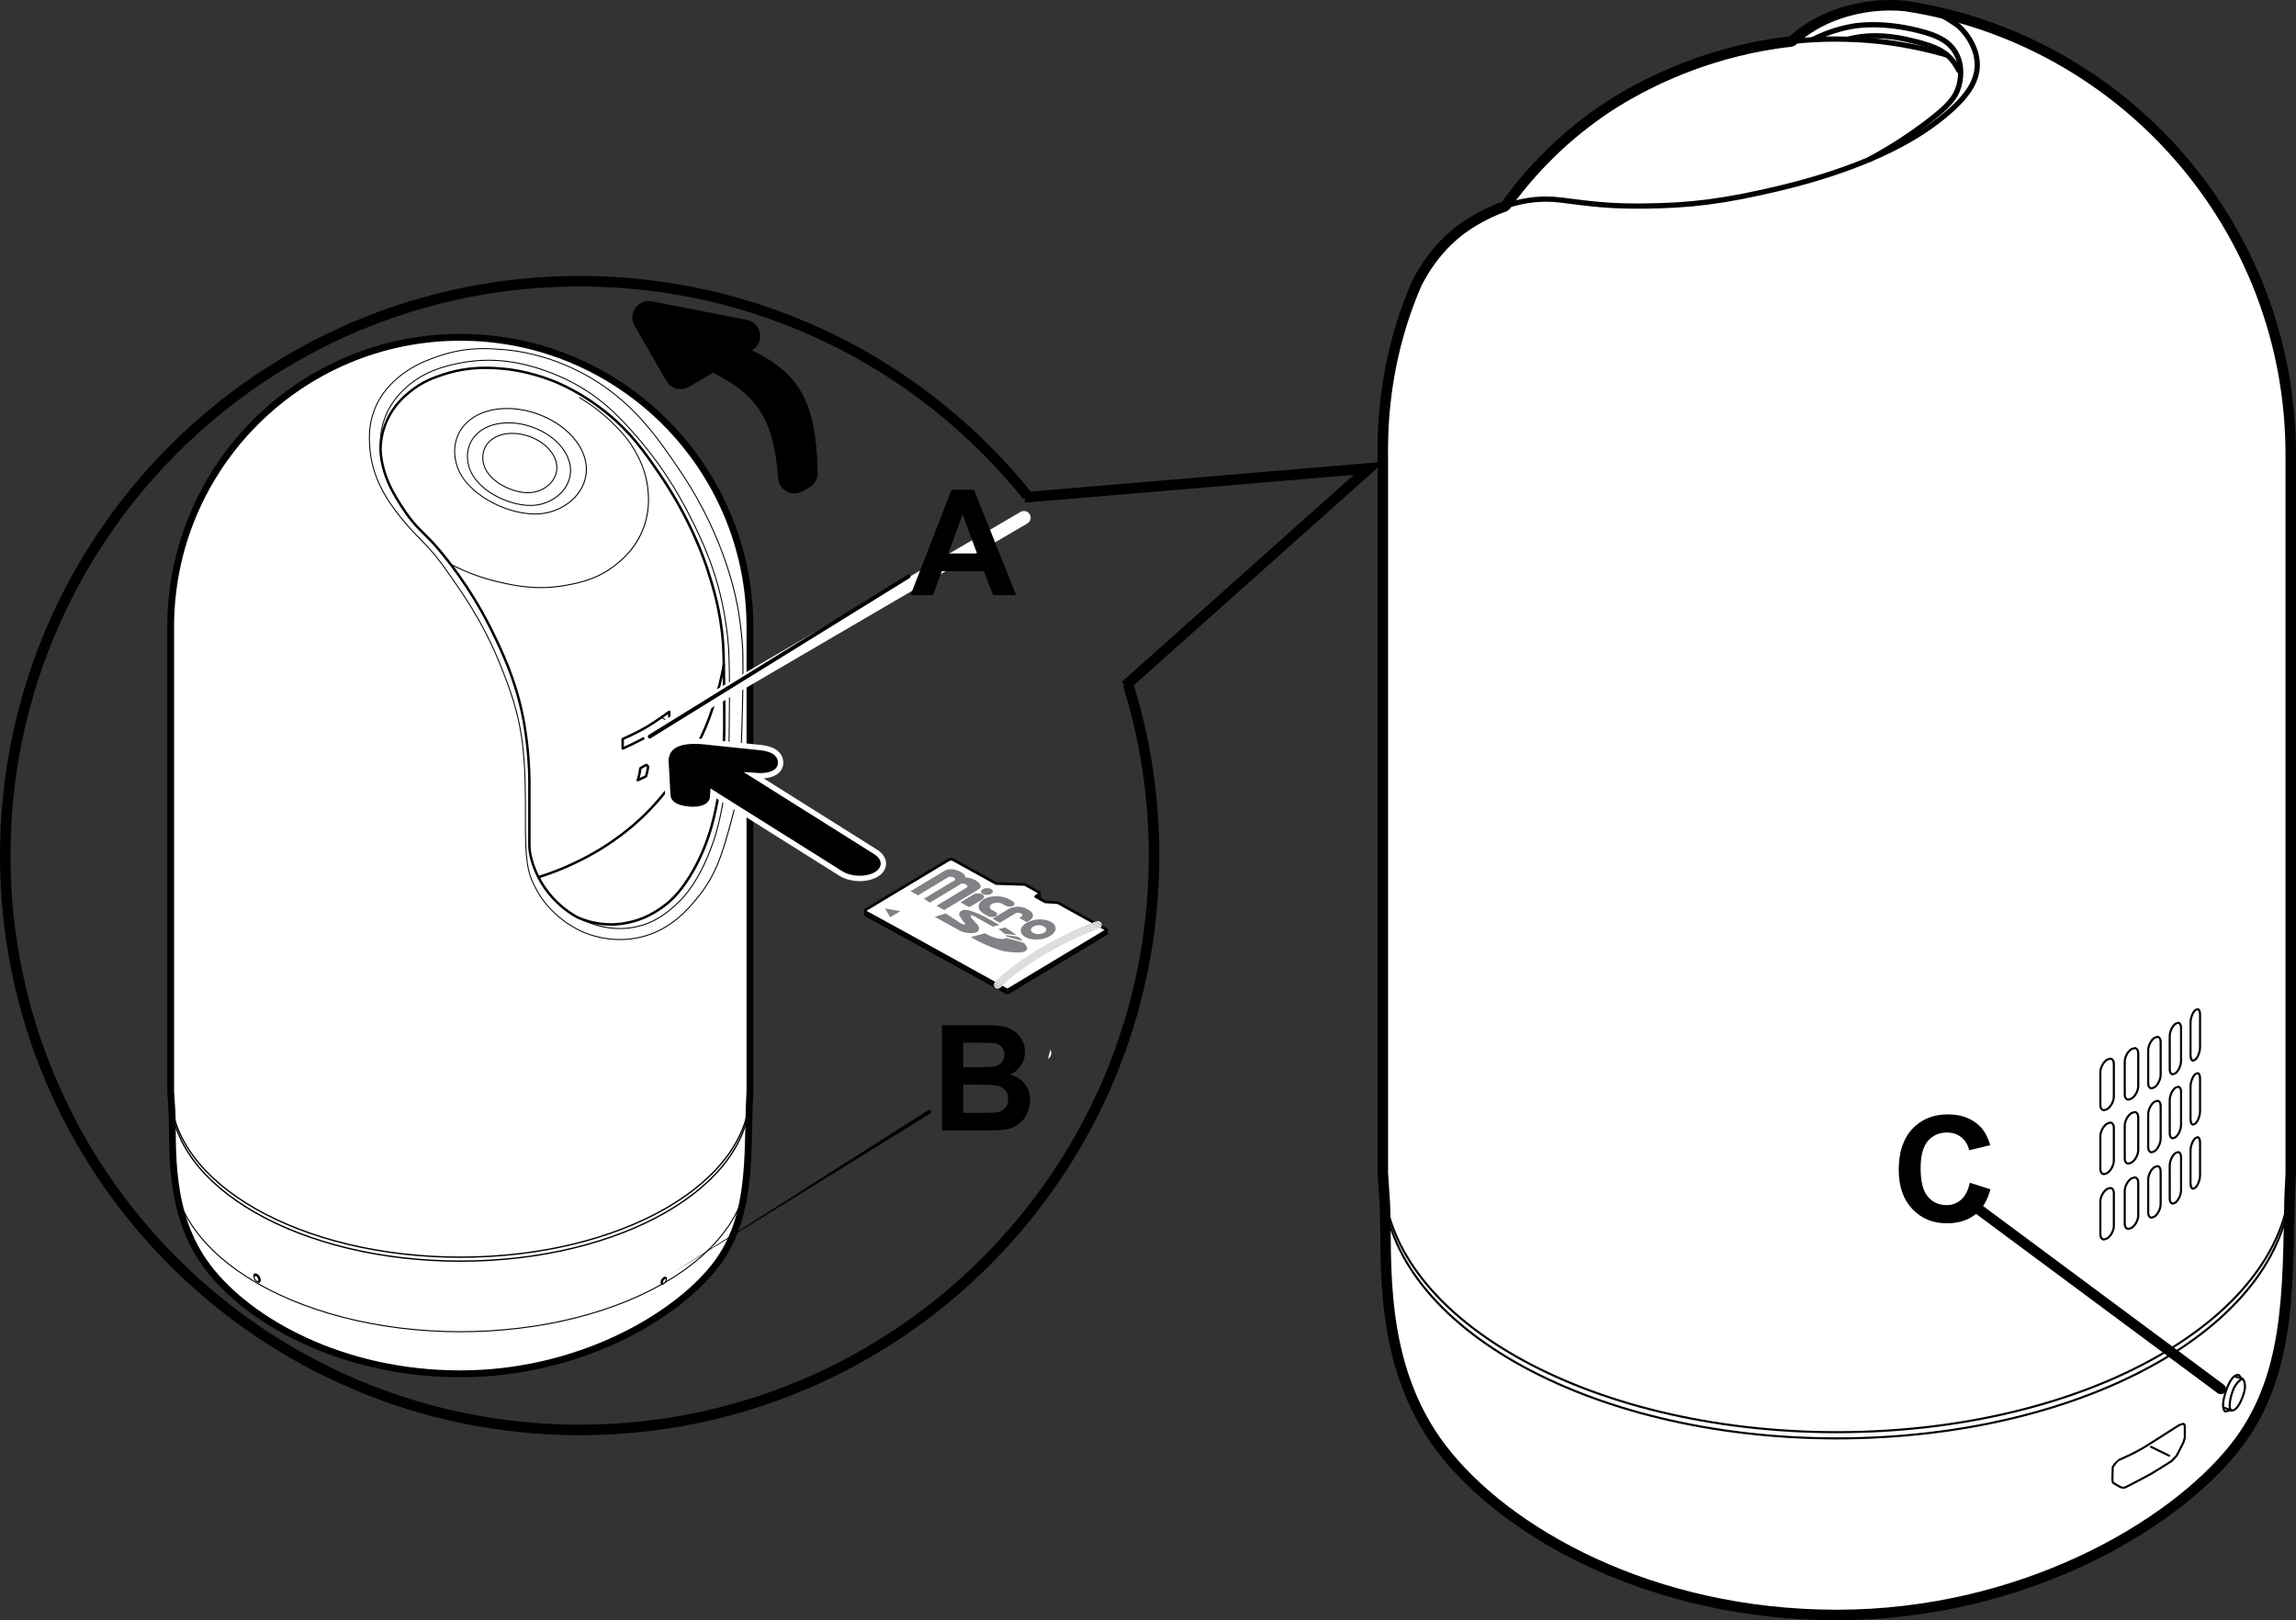 <?xml version="1.0" encoding="utf-8"?>
<!-- Generator: Adobe Illustrator 26.0.3, SVG Export Plug-In . SVG Version: 6.00 Build 0)  -->
<!DOCTYPE svg PUBLIC "-//W3C//DTD SVG 1.1//EN" "http://www.w3.org/Graphics/SVG/1.1/DTD/svg11.dtd">
<svg version="1.1" id="Layer_1" xmlns:x="http://ns.adobe.com/Extensibility/1.0/" xmlns:i="http://ns.adobe.com/AdobeIllustrator/10.0/" xmlns:graph="http://ns.adobe.com/Graphs/1.0/"
	 xmlns="http://www.w3.org/2000/svg" xmlns:xlink="http://www.w3.org/1999/xlink" x="0px" y="0px" width="109.221px"
	 height="77.076px" viewBox="0 0 109.221 77.076" style="enable-background:new 0 0 109.221 77.076;" xml:space="preserve">
<rect x="0" y="0" width="109.221" height="77.076" fill="#333333" stroke="none"/>
<style type="text/css">
	.st0{fill:#FFFFFF;}
	.st1{fill:none;stroke:#000000;stroke-width:0.5;stroke-miterlimit:10;}
	.st2{fill-rule:evenodd;clip-rule:evenodd;fill:none;stroke:#000000;stroke-width:0.115;stroke-linecap:round;}
	.st3{fill-rule:evenodd;clip-rule:evenodd;fill:none;stroke:#000000;stroke-width:0.05;stroke-linecap:round;}
	.st4{fill:#DCDDDE;}
	.st5{fill:#636466;}
	.st6{fill:#808285;}
	.st7{fill:none;stroke:#000000;stroke-width:0.499;stroke-linecap:round;stroke-linejoin:round;stroke-miterlimit:10;}
</style>
<path class="st0" d="M67.388,13.499c-0.139,0.319-0.268,0.64-0.387,0.964c-1.057,2.854-1.237,5.437-1.22,7.174v34.168l0.098,1.477
	c0.12,2.599-0.384,7.599,2.696,11.628c3.079,4.03,10.018,7.917,18.801,7.917c8.784,0,15.912-4.192,18.896-7.917
	c2.665-3.323,2.546-7.435,2.644-11.91l0.056-1.195V21.637c0-10.83-7.972-19.798-18.367-21.356c-0.865-0.08-2.081-0.037-3.413,0.476
	c-0.92,0.355-1.572,0.86-1.964,1.216c-0.683,0.074-2.096,0.264-3.816,0.806c-2.766,0.87-4.657,2.127-5.142,2.458
	c-2.24,1.528-3.736,3.271-4.669,4.573c-0.523,0.18-1.049,0.432-1.577,0.753C69.455,10.91,68.265,11.755,67.388,13.499"/>
<path d="M67.388,13.499l-0.229-0.1c-0.14,0.324-0.272,0.649-0.391,0.978c-1.027,2.772-1.238,5.29-1.238,7.04l0.002,0.222
	l0.249-0.002h-0.249v34.168v0.016l0.099,1.478l0.248-0.017l-0.249,0.012c0.124,2.561-0.4,7.644,2.747,11.768
	c3.142,4.106,10.141,8.01,18.999,8.014c8.866-0.006,16.045-4.215,19.09-8.01c2.734-3.417,2.598-7.601,2.698-12.061L108.916,57
	l0.248,0.012l0.057-1.197v-0.01V21.637c0-10.955-8.063-20.026-18.579-21.602l-0.014-0.002C90.412,0.013,90.173,0,89.917,0
	c-0.8,0-1.773,0.124-2.815,0.525c-0.957,0.369-1.635,0.893-2.043,1.263l0.169,0.185l-0.027-0.248
	C84.508,1.8,83.078,1.993,81.338,2.54c-2.801,0.882-4.713,2.152-5.209,2.49c-2.27,1.549-3.786,3.315-4.731,4.635l0.203,0.145
	L71.52,9.574c-0.542,0.186-1.084,0.447-1.626,0.777c-0.591,0.36-1.827,1.238-2.728,3.035l-0.007,0.013L67.388,13.499l0.222,0.112
	c0.851-1.692,1.998-2.501,2.544-2.835c0.514-0.313,1.025-0.557,1.528-0.73l0.122-0.091c0.92-1.286,2.396-3.005,4.606-4.513
	c0.475-0.324,2.345-1.566,5.077-2.426c1.699-0.535,3.095-0.722,3.767-0.795l0.141-0.064C85.772,1.815,86.4,1.33,87.281,0.99
	c0.977-0.376,1.887-0.491,2.636-0.491c0.239,0,0.463,0.012,0.665,0.031l0.023-0.249l-0.037,0.247
	c10.275,1.539,18.155,10.404,18.154,21.109v34.162l-0.056,1.189v0.006c-0.094,4.491,0.007,8.53-2.589,11.761
	c-2.921,3.654-10,7.827-18.701,7.822c-8.707,0.003-15.586-3.863-18.603-7.818c-3.011-3.935-2.529-8.853-2.645-11.488v-0.006
	l-0.098-1.477l-0.249,0.017h0.25V21.637v-0.003l-0.002-0.217c0-1.71,0.205-4.166,1.206-6.868c0.117-0.319,0.245-0.636,0.381-0.951
	L67.388,13.499l0.222,0.112L67.388,13.499z"/>
<path d="M108.922,55.805c0.001,3.379-2.4,6.447-6.3,8.673c-3.899,2.226-9.29,3.604-15.246,3.604c-5.955,0-11.346-1.378-15.245-3.604
	c-3.899-2.226-6.3-5.294-6.299-8.673l-0.05-0.05l-0.05,0.05c0.009,6.86,9.707,12.375,21.644,12.377
	c11.938-0.002,21.637-5.517,21.646-12.377l-0.05-0.05L108.922,55.805z"/>
<path d="M65.732,56.1c0.009,6.86,9.707,12.374,21.644,12.377c11.939-0.003,21.637-5.517,21.646-12.377l-0.05-0.05l-0.05,0.05
	c0.001,3.378-2.4,6.447-6.3,8.673c-3.899,2.226-9.29,3.604-15.246,3.604c-5.955,0-11.346-1.378-15.245-3.604
	c-3.899-2.226-6.3-5.295-6.299-8.673l-0.05-0.05L65.732,56.1z"/>
<path d="M71.641,9.928c0.64-0.221,1.274-0.332,1.907-0.332c0.233,0,0.466,0.015,0.699,0.045c1.58,0.208,2.356,0.286,3.637,0.286
	c0.108,0,0.22,0,0.336-0.001c2.217-0.022,3.818-0.219,6.471-0.852c4.695-1.119,6.857-2.673,7.578-3.23
	c1.298-1.001,1.912-1.829,1.914-2.757V3.06V3.059c-0.008-0.541-0.218-1.002-0.444-1.341c-0.227-0.341-0.462-0.557-0.555-0.624
	c-0.853-0.606-1.399-0.829-2.567-0.937L90.481,0.27l0.112,0.135c1.15,0.112,1.603,0.3,2.447,0.893
	c0.054,0.037,0.286,0.246,0.492,0.557c0.207,0.313,0.396,0.732,0.402,1.208V3.062v0.025c0.002,0.801-0.534,1.57-1.816,2.56
	c-0.703,0.54-2.823,2.072-7.485,3.185c-2.644,0.629-4.212,0.823-6.415,0.845c-0.116,0.001-0.227,0.001-0.334,0.001
	c-1.271,0-2.025-0.076-3.604-0.284c-0.245-0.031-0.488-0.047-0.732-0.047c-0.661,0-1.325,0.116-1.988,0.345L71.482,9.85
	L71.641,9.928z"/>
<path d="M92.668,2.502c-1.689-0.494-3.164-0.676-4.267-0.739c-0.251-0.014-0.613-0.03-1.062-0.03c-0.579,0-1.304,0.026-2.124,0.116
	l-0.111,0.137l0.137,0.11c0.81-0.088,1.526-0.114,2.098-0.114c0.443,0,0.8,0.016,1.047,0.03c1.088,0.062,2.544,0.242,4.211,0.729
	l0.155-0.083L92.668,2.502z"/>
<path d="M86.27,2.002c0.404-0.206,1.041-0.481,1.862-0.626C88.327,1.34,88.657,1.3,89.099,1.3c0.556,0,1.289,0.064,2.159,0.285
	c0.798,0.204,1.356,0.436,1.675,1c0.163,0.29,0.213,0.596,0.213,0.862c0.001,0.267-0.051,0.494-0.083,0.612V4.058
	c-0.139,0.499-0.443,0.892-1.538,1.715c-0.648,0.487-1.544,1.101-2.686,1.717l-0.051,0.168l0.17,0.051
	c1.153-0.623,2.061-1.244,2.716-1.737c1.1-0.823,1.469-1.27,1.63-1.846V4.125c0.036-0.132,0.091-0.379,0.091-0.678
	c0-0.297-0.055-0.647-0.246-0.984c-0.372-0.658-1.024-0.915-1.829-1.12c-0.892-0.227-1.646-0.292-2.221-0.292
	c-0.458,0-0.801,0.041-1.011,0.078c-0.852,0.153-1.512,0.437-1.932,0.652l-0.055,0.167L86.27,2.002z"/>
<path d="M87.962,1.985l0.08-0.023c0.164-0.044,0.577-0.135,1.174-0.135c0.396,0,0.876,0.04,1.42,0.162
	c0.824,0.183,1.332,0.345,1.68,0.557c0.346,0.213,0.549,0.475,0.78,0.908l0.168,0.051l0.052-0.169
	c-0.236-0.446-0.476-0.764-0.87-1.002c-0.393-0.239-0.924-0.403-1.756-0.588c-0.563-0.126-1.061-0.168-1.474-0.168
	c-0.83,0-1.325,0.168-1.335,0.171l-0.078,0.158L87.962,1.985z"/>
<path d="M99.914,51.009h0.05c-0.002-0.2,0.138-0.461,0.298-0.556l0.117-0.04c0.071,0.001,0.123,0.052,0.127,0.196v1.558
	c0.002,0.199-0.138,0.461-0.297,0.556l-0.117,0.041c-0.071-0.001-0.124-0.054-0.128-0.197v-1.558H99.914h-0.05v1.558
	c0,0.168,0.088,0.296,0.228,0.296l0.17-0.055c0.195-0.124,0.342-0.4,0.344-0.641v-1.558c-0.001-0.168-0.088-0.296-0.227-0.296
	l-0.17,0.055c-0.195,0.123-0.343,0.399-0.345,0.641H99.914z"/>
<path d="M101.074,50.507h0.05c-0.002-0.201,0.138-0.461,0.298-0.558l0.117-0.039c0.071,0.001,0.124,0.053,0.128,0.197v1.558
	c0.002,0.199-0.139,0.461-0.298,0.556l-0.117,0.04c-0.071-0.001-0.124-0.053-0.128-0.196v-1.558H101.074h-0.05v1.558
	c0,0.168,0.088,0.296,0.228,0.296l0.17-0.055c0.196-0.124,0.343-0.4,0.345-0.641v-1.558c-0.001-0.169-0.089-0.296-0.228-0.297
	l-0.17,0.055c-0.195,0.125-0.343,0.401-0.345,0.642H101.074z"/>
<path d="M102.19,49.971h0.05c-0.002-0.201,0.128-0.463,0.274-0.557l0.105-0.039c0.059,0,0.11,0.05,0.113,0.196v1.558
	c0.002,0.201-0.128,0.463-0.274,0.557l-0.104,0.04c-0.059-0.001-0.11-0.052-0.114-0.197v-1.558H102.19h-0.05v1.558
	c0.001,0.166,0.079,0.296,0.214,0.296l0.16-0.056c0.183-0.125,0.316-0.401,0.318-0.64v-1.558c0-0.166-0.078-0.296-0.213-0.296
	l-0.161,0.056c-0.181,0.124-0.316,0.4-0.318,0.64H102.19z"/>
<path d="M103.214,49.302h0.05c-0.002-0.202,0.118-0.464,0.249-0.558l0.091-0.038c0.046,0,0.097,0.049,0.1,0.197v1.558
	c0.002,0.202-0.119,0.466-0.25,0.558l-0.09,0.038c-0.046,0-0.097-0.049-0.099-0.196l-0.001-1.559H103.214h-0.05l0.001,1.559
	c0,0.163,0.068,0.293,0.199,0.296l0.149-0.057c0.167-0.127,0.288-0.401,0.29-0.639v-1.558c0-0.165-0.068-0.294-0.199-0.297
	l-0.15,0.057c-0.167,0.127-0.288,0.402-0.29,0.639H103.214z"/>
<path d="M104.204,48.653h0.05c-0.002-0.205,0.101-0.47,0.209-0.561l0.069-0.035l0.046,0.037l0.029,0.159v1.558
	c0.002,0.205-0.101,0.47-0.21,0.562l-0.067,0.035l-0.047-0.039l-0.029-0.158v-1.558H104.204h-0.05v1.558
	c0,0.161,0.051,0.29,0.176,0.297l0.133-0.06c0.142-0.129,0.242-0.401,0.244-0.637v-1.558c0-0.161-0.051-0.289-0.175-0.296
	l-0.135,0.06c-0.141,0.127-0.241,0.401-0.243,0.636H104.204z"/>
<path d="M99.914,54.051h0.05c-0.002-0.2,0.138-0.461,0.298-0.556l0.117-0.041c0.071,0.001,0.123,0.053,0.127,0.197v1.558
	c0.002,0.2-0.138,0.461-0.297,0.556l-0.117,0.04c-0.071-0.001-0.124-0.053-0.128-0.197v-1.557H99.914h-0.05v1.557
	c0,0.169,0.088,0.297,0.228,0.297l0.17-0.055c0.195-0.125,0.342-0.4,0.344-0.641v-1.558c-0.001-0.168-0.087-0.296-0.227-0.297
	l-0.17,0.056c-0.195,0.123-0.343,0.399-0.345,0.641H99.914z"/>
<path d="M101.074,53.55h0.05c-0.002-0.2,0.138-0.461,0.298-0.556l0.118-0.041c0.07,0.001,0.123,0.054,0.127,0.197v1.558
	c0.002,0.199-0.139,0.461-0.298,0.556l-0.117,0.04c-0.07-0.001-0.124-0.053-0.128-0.197V53.55H101.074h-0.05v1.557
	c0,0.169,0.088,0.297,0.228,0.297l0.17-0.055c0.196-0.124,0.343-0.4,0.345-0.641V53.15c-0.001-0.168-0.088-0.296-0.227-0.297
	l-0.171,0.056c-0.195,0.123-0.343,0.399-0.345,0.641H101.074z"/>
<path d="M102.19,53.013h0.05c-0.002-0.202,0.128-0.463,0.274-0.557l0.105-0.04c0.059,0.001,0.11,0.051,0.113,0.196v1.559
	c0.002,0.201-0.128,0.463-0.274,0.557l-0.104,0.039c-0.059,0-0.11-0.051-0.114-0.197v-1.557H102.19h-0.05v1.557
	c0.001,0.167,0.079,0.297,0.214,0.297l0.16-0.056c0.182-0.126,0.316-0.4,0.318-0.64v-1.559c0-0.165-0.078-0.295-0.213-0.296
	l-0.161,0.057c-0.181,0.124-0.316,0.4-0.318,0.64H102.19z"/>
<path d="M103.214,52.346h0.05c-0.002-0.203,0.118-0.465,0.249-0.56l0.091-0.037c0.046,0,0.097,0.049,0.1,0.196v1.559
	c0.002,0.202-0.119,0.465-0.25,0.558l-0.091,0.038c-0.045,0-0.096-0.048-0.098-0.197l-0.001-1.557H103.214h-0.05l0.001,1.557
	c0,0.164,0.067,0.294,0.198,0.297l0.15-0.057c0.167-0.127,0.288-0.402,0.29-0.639v-1.559c0-0.163-0.068-0.294-0.199-0.296
	l-0.151,0.057c-0.166,0.127-0.287,0.401-0.289,0.64H103.214z"/>
<path d="M104.204,51.695h0.05c-0.002-0.204,0.101-0.468,0.21-0.561l0.067-0.034l0.047,0.038l0.029,0.158v1.559
	c0.002,0.204-0.101,0.469-0.21,0.561l-0.067,0.034l-0.047-0.038l-0.029-0.158v-1.559H104.204h-0.05v1.559
	c0,0.16,0.051,0.29,0.176,0.296l0.133-0.059c0.142-0.129,0.242-0.402,0.244-0.636v-1.559c0-0.16-0.051-0.289-0.176-0.296
	l-0.134,0.059c-0.141,0.129-0.241,0.402-0.243,0.636H104.204z"/>
<path d="M99.914,57.16h0.05c-0.002-0.2,0.138-0.461,0.298-0.557l0.117-0.04c0.071,0.001,0.123,0.053,0.127,0.197v1.558
	c0.002,0.199-0.138,0.461-0.297,0.556l-0.117,0.04c-0.071-0.001-0.124-0.053-0.128-0.196V57.16H99.914h-0.05v1.558
	c0,0.168,0.088,0.296,0.228,0.296l0.17-0.055c0.195-0.124,0.342-0.4,0.344-0.641V56.76c-0.001-0.168-0.088-0.297-0.227-0.297
	l-0.17,0.055c-0.195,0.124-0.343,0.4-0.345,0.642H99.914z"/>
<path d="M101.074,56.658h0.05c-0.002-0.2,0.138-0.461,0.298-0.557l0.117-0.04c0.071,0.001,0.124,0.053,0.128,0.197v1.558
	c0.002,0.199-0.139,0.461-0.298,0.556l-0.117,0.04c-0.071-0.001-0.124-0.053-0.128-0.196v-1.558H101.074h-0.05v1.558
	c0,0.168,0.088,0.296,0.228,0.296l0.17-0.055c0.196-0.124,0.343-0.4,0.345-0.641v-1.558c-0.001-0.169-0.089-0.296-0.228-0.297
	l-0.17,0.055c-0.195,0.125-0.343,0.4-0.345,0.642H101.074z"/>
<path d="M102.19,56.122h0.05c-0.002-0.202,0.128-0.463,0.274-0.558l0.105-0.039c0.059,0,0.11,0.051,0.113,0.197v1.558
	c0.002,0.201-0.128,0.463-0.274,0.557l-0.104,0.039c-0.059,0-0.11-0.051-0.114-0.197v-1.557H102.19h-0.05v1.557
	c0.001,0.167,0.079,0.297,0.214,0.297l0.16-0.056c0.183-0.125,0.316-0.401,0.318-0.64v-1.558c0-0.166-0.079-0.296-0.213-0.297
	l-0.161,0.056c-0.181,0.125-0.316,0.401-0.318,0.641H102.19z"/>
<path d="M103.214,55.453h0.05c-0.002-0.202,0.119-0.465,0.249-0.558l0.091-0.038c0.046,0,0.097,0.049,0.1,0.197v1.558
	c0.002,0.202-0.119,0.465-0.251,0.559l-0.089,0.037c-0.046,0-0.097-0.049-0.099-0.196l-0.001-1.559H103.214h-0.05l0.001,1.559
	c0,0.163,0.068,0.293,0.199,0.296l0.149-0.057c0.167-0.128,0.288-0.401,0.29-0.639v-1.558c0-0.164-0.068-0.294-0.199-0.297
	l-0.15,0.057c-0.167,0.126-0.288,0.402-0.29,0.639H103.214z"/>
<path d="M104.204,54.745h0.05c-0.002-0.205,0.101-0.47,0.209-0.561l0.069-0.035l0.046,0.038l0.029,0.159v1.557
	c0.002,0.206-0.101,0.47-0.21,0.562L104.33,56.5l-0.047-0.038l-0.029-0.158v-1.559H104.204h-0.05v1.559
	c0,0.16,0.051,0.289,0.176,0.296l0.133-0.06c0.142-0.129,0.242-0.401,0.244-0.637v-1.557c0-0.161-0.051-0.29-0.175-0.297
	l-0.135,0.06c-0.141,0.127-0.241,0.401-0.243,0.636H104.204z"/>
<path d="M100.819,69.44l0.019,0.047c0.001-0.001,0.71-0.284,1.365-0.704c0.649-0.417,1.355-0.861,1.476-0.94l0.165-0.062
	l0.038,0.043v0.575h0.049l-0.047-0.014l-0.063,0.212l-0.313,0.618l-0.233,0.25l0.036,0.034l-0.029-0.04
	c-0.076,0.056-0.8,0.507-0.992,0.617c-0.192,0.112-1.153,0.61-1.212,0.637l0.021,0.045l-0.02-0.045l-0.08,0.016l-0.112-0.032
	c-0.094-0.053-0.282-0.163-0.317-0.182l-0.024,0.044l0.026-0.043c-0.007-0.003-0.034-0.028-0.034-0.147v-0.018
	c0.004-0.135,0.012-0.527,0.014-0.54l0.001-0.001l-0.022-0.003l0.02,0.009l0.002-0.006l-0.022-0.003l0.02,0.009
	c0.013-0.038,0.181-0.291,0.288-0.329L100.819,69.44l0.019,0.047L100.819,69.44l-0.019-0.046l-0.231,0.212l-0.078,0.113
	l-0.038,0.079l0.05,0.006l-0.05-0.008c-0.005,0.038-0.01,0.412-0.015,0.553v0.02c0,0.129,0.028,0.198,0.082,0.232l0.002,0.001
	c0.032,0.018,0.222,0.128,0.315,0.181l0.162,0.046l0.12-0.025l0.001-0.001c0.068-0.031,1.02-0.524,1.22-0.641
	c0.198-0.115,0.913-0.558,1.001-0.623l0.007-0.006l0.237-0.256l0.008-0.011l0.319-0.628l0.003-0.009l0.064-0.215l0.002-0.015v-0.575
	l-0.04-0.107l-0.097-0.036l-0.219,0.079c-0.118,0.076-0.826,0.522-1.476,0.939c-0.645,0.414-1.347,0.694-1.348,0.695H100.8
	L100.819,69.44z"/>
<polygon points="103.22,69.211 102.337,68.78 102.271,68.803 102.294,68.87 103.176,69.301 103.243,69.278 "/>
<path d="M106.28,65.522l0.375,0.109l0.014-0.048l-0.031,0.04l0.013,0.013c0.028,0.033,0.093,0.124,0.094,0.311
	c0,0.09-0.016,0.203-0.06,0.342c-0.15,0.493-0.379,0.771-0.489,0.757l-0.025-0.004c-0.167-0.052-0.376-0.131-0.376-0.131
	l-0.064,0.03l0.028,0.064c0.001,0,0.211,0.079,0.382,0.133l0.055,0.008c0.223-0.013,0.419-0.327,0.585-0.827
	c0.045-0.148,0.063-0.27,0.063-0.372c0-0.282-0.136-0.397-0.145-0.403l-0.017-0.009l-0.374-0.109l-0.062,0.034L106.28,65.522z"/>
<path d="M106.647,65.538c-0.007,0.003-0.326,0.159-0.492,0.637c-0.09,0.265-0.139,0.507-0.139,0.681
	c0.002,0.134,0.024,0.247,0.127,0.282l0.061-0.035l-0.035-0.061c-0.019,0-0.056-0.058-0.054-0.186c0-0.156,0.046-0.393,0.135-0.648
	c0.077-0.223,0.189-0.369,0.28-0.459l0.116-0.094l0.044-0.027l0.024-0.066L106.647,65.538z"/>
<path d="M106.617,65.575l0.014-0.07l-0.089-0.132l-0.085-0.017c-0.159,0.003-0.391,0.146-0.607,0.779
	c-0.112,0.328-0.148,0.553-0.148,0.71c-0.002,0.214,0.072,0.308,0.123,0.343l0.041,0.007l0.239-0.055l0.037-0.061l-0.06-0.037
	l-0.239,0.057l0.011,0.049l0.029-0.041c-0.022-0.018-0.081-0.068-0.082-0.262c0-0.141,0.034-0.356,0.143-0.677
	c0.213-0.623,0.427-0.715,0.513-0.713l0.045,0.009l0.029,0.041l-0.006,0.03l0.026,0.066L106.617,65.575z"/>
<polyline class="st1" points="48.736,23.662 65.128,22.276 53.526,32.629 "/>
<g>
	<polyline class="st2" points="0.251,41.941 0.25,41.913 0.25,41.908 	"/>
	<path class="st1" d="M53.662,32.548c0.804,2.575,1.237,5.313,1.237,8.153c0,15.091-12.234,27.324-27.324,27.324
		S0.25,55.792,0.25,40.701s12.234-27.324,27.324-27.324c8.61,0,16.29,3.982,21.298,10.205"/>
	<g>
		<g>
			<path class="st0" d="M8.181,52.885c0.077,1.658-0.245,4.848,1.721,7.419c1.965,2.571,6.392,5.05,11.995,5.05
				s10.152-2.674,12.055-5.05c1.699-2.121,1.624-4.745,1.686-7.599l0.037-0.763V29.825c0-7.609-6.169-13.778-13.778-13.778
				c-7.61,0-13.778,6.169-13.778,13.778v22.116L8.181,52.885z"/>
			<path d="M8.181,52.885L8.02,52.893c0.079,1.634-0.256,4.877,1.752,7.51c2.006,2.62,6.472,5.111,12.124,5.114
				c5.657-0.003,10.237-2.69,12.181-5.111c1.745-2.181,1.658-4.852,1.722-7.696l-0.162-0.004l0.162,0.008l0.036-0.763v-0.008V29.825
				c0-7.698-6.241-13.939-13.939-13.94c-7.699,0.001-13.939,6.241-13.939,13.94v22.116v0.01l0.063,0.943L8.181,52.885L8.02,52.893
				L8.181,52.885l0.162-0.011l-0.062-0.937V29.825c0-3.76,1.523-7.163,3.987-9.628c2.464-2.464,5.868-3.988,9.628-3.988
				s7.163,1.524,9.628,3.988c2.463,2.465,3.987,5.868,3.988,9.628v22.112l-0.037,0.759v0.005c-0.06,2.864,0.005,5.441-1.65,7.501
				c-1.863,2.33-6.379,4.993-11.929,4.99c-5.555,0.003-9.943-2.465-11.866-4.987c-1.921-2.511-1.613-5.646-1.687-7.329v-0.003
				L8.181,52.885z"/>
			<path d="M35.641,51.941c0,2.155-1.532,4.113-4.019,5.533c-2.487,1.42-5.927,2.299-9.727,2.299c-3.8,0-7.239-0.88-9.726-2.299
				c-2.488-1.42-4.019-3.378-4.019-5.533l-0.032-0.032l-0.032,0.032c0.006,4.377,6.193,7.896,13.809,7.898
				c7.616-0.002,13.804-3.52,13.811-7.898l-0.032-0.032L35.641,51.941z"/>
			<path d="M8.086,52.13c0.006,4.377,6.193,7.896,13.809,7.898c7.616-0.002,13.804-3.52,13.811-7.898l-0.032-0.032l-0.032,0.032
				c0,2.155-1.531,4.113-4.019,5.533c-2.487,1.42-5.927,2.299-9.727,2.299c-3.8,0-7.239-0.88-9.726-2.299
				c-2.488-1.42-4.019-3.378-4.019-5.533l-0.032-0.032L8.086,52.13z"/>
		</g>
		<g>
			<path d="M35.151,29.224l0.023-0.003c-0.087-0.571-0.576-3.536-2.792-6.817c-1.096-1.623-2.331-3.451-4.715-4.697
				c-1.689-0.882-3.141-1.047-3.612-1.089c-0.343-0.03-0.688-0.057-1.052-0.057c-0.807,0-1.706,0.131-2.87,0.638
				c-0.805,0.351-2.584,1.394-2.585,3.624c0,1.367,0.439,2.499,1.489,3.798c1.03,1.274,1.259,1.175,2.353,2.769
				c0.449,0.654,1.513,2.085,2.351,4.159c0.438,1.085,0.954,2.364,1.121,4.121c0.108,1.132,0.109,1.721,0.109,3.624v0.194
				c0,1.847,0.244,2.267,0.419,2.635c0.736,1.558,2.187,2.176,2.384,2.257c0.295,0.12,0.921,0.34,1.72,0.34
				c0.292,0,0.608-0.03,0.937-0.103c1.506-0.338,2.357-1.391,2.819-1.963c0.846-1.047,1.134-2.072,1.471-3.267
				c0.321-1.141,0.488-1.964,0.544-3.336c0.073-1.803,0.101-3.279,0.101-4.246c0-0.351-0.003-0.634-0.01-0.842
				c-0.012-0.406-0.077-1.055-0.181-1.741L35.151,29.224l-0.023,0.004c0.104,0.684,0.168,1.332,0.18,1.735
				c0.006,0.207,0.01,0.491,0.01,0.841c0,0.966-0.027,2.442-0.1,4.244c-0.056,1.37-0.222,2.186-0.543,3.326
				c-0.336,1.196-0.623,2.212-1.462,3.25c-0.462,0.572-1.304,1.613-2.793,1.947c-0.327,0.074-0.639,0.102-0.927,0.102
				c-0.79,0-1.41-0.217-1.702-0.336c-0.193-0.078-1.632-0.693-2.36-2.233c-0.173-0.368-0.413-0.769-0.414-2.615v-0.194
				c0-1.903-0.001-2.495-0.109-3.629c-0.167-1.765-0.686-3.05-1.124-4.135c-0.841-2.08-1.908-3.515-2.356-4.168
				c-1.097-1.599-1.33-1.503-2.354-2.772c-1.047-1.295-1.479-2.412-1.479-3.769c0-2.201,1.757-3.232,2.556-3.581
				c1.158-0.505,2.049-0.634,2.851-0.634c0.362,0,0.706,0.026,1.048,0.057c0.467,0.04,1.913,0.205,3.594,1.083
				c2.372,1.239,3.602,3.058,4.698,4.681c2.211,3.272,2.698,6.231,2.785,6.798L35.151,29.224z"/>
			<path d="M18.121,21.375c-0.004-0.077-0.008-0.161-0.008-0.253c0-0.65,0.153-1.667,1.141-2.598
				c0.863-0.813,1.796-1.056,2.55-1.216c0.5-0.106,0.978-0.148,1.426-0.148c1.373,0,2.458,0.401,2.978,0.6
				c1.655,0.634,2.711,1.552,3.513,2.41c1.611,1.724,2.491,3.238,3.104,4.448c0.489,0.968,1.284,2.57,1.639,4.773
				c0.108,0.668,0.174,1.201,0.193,1.904c0.016,0.616,0.022,1.161,0.022,1.658c0,0.991-0.022,1.787-0.022,2.566
				c0,0.623-0.217,2.97-0.735,4.482c-0.651,1.897-1.409,2.664-1.684,2.923c-0.376,0.356-0.954,0.887-1.872,1.117
				c-0.304,0.077-0.599,0.108-0.878,0.108c-1.091,0-1.937-0.483-2.17-0.624l-0.032,0.008l0.008,0.032
				c0.236,0.143,1.09,0.631,2.194,0.631c0.282,0,0.581-0.032,0.889-0.109c0.93-0.233,1.516-0.772,1.893-1.128
				c0.278-0.262,1.044-1.039,1.696-2.942c0.522-1.521,0.738-3.866,0.738-4.497c0-0.779,0.022-1.574,0.022-2.566
				c0-0.496-0.005-1.042-0.022-1.659c-0.018-0.704-0.086-1.241-0.193-1.91c-0.356-2.21-1.154-3.817-1.643-4.787
				c-0.614-1.212-1.498-2.731-3.112-4.459c-0.804-0.861-1.867-1.785-3.53-2.422c-0.522-0.2-1.612-0.603-2.995-0.603
				c-0.451,0-0.932,0.043-1.436,0.149c-0.755,0.161-1.701,0.406-2.572,1.228c-1,0.941-1.156,1.976-1.156,2.632
				c0,0.093,0.003,0.179,0.008,0.256l0.025,0.022L18.121,21.375z"/>
			<path d="M27.476,43.642l-0.024,0.054c0.349,0.153,0.911,0.342,1.617,0.342h0.045c0.162-0.002,0.656-0.018,1.258-0.221
				c0.175-0.059,0.757-0.267,1.376-0.77c0.28-0.227,0.757-0.67,1.3-1.637c0.817-1.456,1.054-2.801,1.22-3.785
				c0.182-1.082,0.217-2.034,0.236-2.6c0.005-0.13,0.01-0.316,0.01-0.757c0-0.187-0.001-0.421-0.003-0.717
				c-0.013-1.631-0.02-2.447-0.055-2.937c-0.112-1.579-0.497-2.782-0.751-3.562c-0.15-0.459-0.794-2.368-2.284-4.545
				c-0.7-1.022-1.347-1.955-2.509-2.899c-1.234-1.004-2.342-1.45-2.646-1.566c-1.161-0.447-2.108-0.54-2.351-0.561
				c-0.211-0.018-0.489-0.04-0.817-0.04c-0.551,0-1.246,0.063-2.013,0.315c-0.435,0.142-1.029,0.343-1.644,0.853
				c-0.26,0.215-0.771,0.647-1.102,1.406c-0.251,0.576-0.295,1.097-0.296,1.413l0.059,0l0.058-0.004l-0.003-0.05l-0.062-0.055
				l-0.055,0.061c0.07,1.238,0.594,2.115,1.169,2.971c0.572,0.853,0.982,1.066,1.621,1.828c1.375,1.64,2.188,3.147,2.719,4.272
				c0.444,0.942,1.044,2.264,1.347,4.088c0.177,1.064,0.229,2.048,0.229,2.609v3.078c0.001,0.652,0.46,2.337,2.152,3.369l0.001,0
				l0.17,0.098l0.006,0.003L27.476,43.642l0.029-0.051l-0.17-0.098l-0.03,0.051l0.031-0.05c-1.65-1.001-2.097-2.66-2.096-3.269
				v-3.078c0-0.569-0.052-1.557-0.23-2.629c-0.306-1.839-0.911-3.175-1.356-4.118c-0.533-1.131-1.353-2.648-2.736-4.298
				c-0.652-0.777-1.053-0.982-1.613-1.818c-0.573-0.854-1.081-1.706-1.149-2.912l-0.02-0.04l-0.043-0.015l-0.04,0.02l-0.015,0.042
				l0.003,0.051l0.06,0.055l0.057-0.059c0.001-0.306,0.043-0.81,0.286-1.367c0.321-0.733,0.812-1.149,1.07-1.363
				c0.598-0.495,1.172-0.689,1.605-0.831c0.753-0.247,1.434-0.309,1.977-0.309c0.323,0,0.596,0.022,0.807,0.04
				c0.238,0.02,1.172,0.111,2.319,0.553c0.298,0.115,1.393,0.555,2.613,1.548c1.149,0.935,1.787,1.852,2.487,2.874
				c1.48,2.164,2.121,4.063,2.269,4.516c0.254,0.778,0.634,1.97,0.746,3.534c0.034,0.482,0.041,1.299,0.054,2.929
				c0.002,0.295,0.003,0.529,0.003,0.716c0,0.44-0.005,0.624-0.009,0.754c-0.018,0.564-0.054,1.511-0.234,2.584
				c-0.165,0.982-0.4,2.309-1.206,3.747c-0.537,0.956-1,1.383-1.271,1.604c-0.604,0.491-1.171,0.694-1.34,0.75
				c-0.585,0.197-1.067,0.212-1.222,0.214h-0.044c-0.684,0-1.231-0.184-1.569-0.332L27.476,43.642l0.029-0.051L27.476,43.642z"/>
			<path d="M25.646,41.781c0.31-0.098,0.714-0.239,1.176-0.433c0.925-0.39,1.584-0.788,1.818-0.934
				c0.759-0.47,1.29-0.912,1.487-1.079c0.833-0.71,1.358-1.362,1.676-1.759c0.431-0.541,1.182-1.494,1.785-2.89
				c0.059-0.138,0.344-0.804,0.6-1.728c0.144-0.52,0.239-0.974,0.301-1.327l-0.047-0.068l-0.068,0.047
				c-0.062,0.351-0.156,0.801-0.298,1.316c-0.255,0.916-0.537,1.577-0.595,1.712c-0.597,1.383-1.339,2.325-1.769,2.864
				c-0.317,0.397-0.836,1.039-1.66,1.744c-0.195,0.165-0.72,0.602-1.472,1.069c-0.232,0.143-0.885,0.538-1.802,0.925
				c-0.458,0.193-0.858,0.332-1.166,0.43l-0.038,0.073L25.646,41.781z"/>
			<path d="M21.42,26.858c0.553,0.289,1.335,0.63,2.314,0.855c0.504,0.115,1.179,0.264,1.995,0.264c0.371,0,0.77-0.031,1.196-0.109
				c0.626-0.116,1.472-0.281,2.319-0.933c0.299-0.23,1.025-0.804,1.402-1.841c0.187-0.516,0.227-0.979,0.227-1.313
				c0-0.154-0.008-0.28-0.015-0.372c-0.07-0.97-0.45-1.655-0.637-1.981c-0.329-0.577-0.688-0.942-1.018-1.272
				c-0.543-0.546-1.107-0.953-1.623-1.257l-0.032,0.008l0.008,0.031c0.513,0.303,1.074,0.708,1.614,1.25
				c0.33,0.33,0.684,0.69,1.01,1.262c0.186,0.325,0.561,1.001,0.63,1.961c0.007,0.092,0.015,0.217,0.015,0.369
				c0,0.331-0.039,0.788-0.225,1.297c-0.372,1.024-1.088,1.591-1.386,1.82c-0.837,0.644-1.673,0.809-2.298,0.924
				c-0.423,0.078-0.819,0.109-1.188,0.109c-0.81,0-1.482-0.148-1.985-0.264c-0.974-0.223-1.752-0.562-2.303-0.85l-0.031,0.01
				L21.42,26.858z"/>
			<path d="M27.801,21.74l0.023-0.007c-0.429-1.363-2.131-2.323-3.701-2.324c-0.063,0-0.125,0.001-0.187,0.005
				c-1.446,0.071-2.332,0.944-2.331,2.053c0,0.224,0.036,0.458,0.111,0.696c0.427,1.352,2.334,2.312,3.735,2.313
				c0.068,0,0.134-0.002,0.2-0.007c1.21-0.086,2.266-0.987,2.267-2.138c0-0.194-0.03-0.394-0.094-0.598L27.801,21.74l-0.023,0.007
				c0.063,0.2,0.092,0.395,0.092,0.584c0.001,1.12-1.033,2.007-2.223,2.091c-0.064,0.005-0.13,0.007-0.197,0.007
				c-1.382,0.001-3.279-0.958-3.691-2.28c-0.073-0.234-0.109-0.463-0.109-0.682c0-1.082,0.858-1.933,2.287-2.006
				c0.061-0.003,0.123-0.005,0.185-0.005c1.552-0.001,3.239,0.957,3.656,2.292L27.801,21.74z"/>
			<path d="M27.069,21.921l0.023-0.007c-0.337-1.07-1.671-1.823-2.903-1.823c-0.049,0-0.098,0.001-0.146,0.004
				c-1.134,0.055-1.831,0.741-1.83,1.612c0,0.176,0.028,0.359,0.087,0.546c0.335,1.062,1.83,1.813,2.93,1.815
				c0.053,0,0.105-0.001,0.156-0.005c0.95-0.067,1.778-0.775,1.779-1.679c0-0.152-0.023-0.309-0.073-0.469L27.069,21.921
				l-0.022,0.007c0.049,0.156,0.071,0.308,0.071,0.455c0.001,0.873-0.805,1.567-1.736,1.633c-0.05,0.004-0.101,0.005-0.153,0.005
				c-1.081,0.002-2.564-0.75-2.885-1.782c-0.057-0.183-0.085-0.361-0.085-0.532c0-0.843,0.669-1.508,1.786-1.566
				c0.047-0.002,0.095-0.004,0.144-0.004c1.214,0,2.533,0.749,2.858,1.791L27.069,21.921z"/>
			<path d="M26.439,21.914l0.022-0.007c-0.244-0.772-1.205-1.313-2.092-1.314l-0.105,0.002c-0.816,0.04-1.321,0.535-1.321,1.164
				c0,0.127,0.021,0.259,0.063,0.395c0.243,0.767,1.318,1.306,2.11,1.308l0.113-0.004c0.685-0.048,1.284-0.559,1.285-1.213
				c0-0.109-0.017-0.223-0.054-0.339L26.439,21.914l-0.023,0.007c0.035,0.111,0.051,0.22,0.051,0.325
				c0,0.623-0.576,1.119-1.241,1.166l-0.11,0.004c-0.773,0.001-1.837-0.538-2.065-1.275c-0.041-0.131-0.061-0.259-0.061-0.381
				c0.001-0.602,0.477-1.076,1.276-1.118l0.102-0.002c0.869-0.001,1.815,0.537,2.047,1.281L26.439,21.914z"/>
			<path d="M30.333,37.119l0.055,0.021c0.001-0.003,0.106-0.277,0.128-0.587l-0.058-0.004l0.029,0.051l0.248-0.143l0.053,0.06
				l0.044-0.039l-0.058-0.008c0,0-0.029,0.201-0.096,0.446l0.057,0.015l-0.025-0.053l-0.4,0.188L30.333,37.119l0.055,0.021
				L30.333,37.119l0.025,0.053l0.401-0.188l0.031-0.038c0.07-0.253,0.1-0.459,0.1-0.46l-0.014-0.047l-0.085-0.095l-0.073-0.012
				l-0.289,0.167l-0.029,0.047c-0.01,0.144-0.04,0.283-0.069,0.386c-0.028,0.103-0.053,0.167-0.053,0.167l0.015,0.064l0.065,0.01
				L30.333,37.119z"/>
			<path d="M29.62,35.156l0.023,0.054c0.001,0,0.697-0.306,1.143-0.572c0.445-0.265,1.085-0.73,1.086-0.731l-0.034-0.047H31.78
				v0.481h0.059l-0.037-0.046c0,0-0.094,0.075-0.257,0.189c-0.163,0.115-0.396,0.27-0.67,0.43c-0.274,0.16-0.594,0.322-0.845,0.443
				c-0.251,0.121-0.433,0.203-0.433,0.203l0.024,0.053h0.059v-0.457H29.62l0.023,0.054L29.62,35.156h-0.059v0.457l0.027,0.049
				l0.055,0.004c0.001,0,0.733-0.326,1.29-0.651c0.556-0.324,0.94-0.627,0.942-0.629l0.022-0.046V33.86l-0.032-0.052l-0.062,0.005
				c0,0-0.159,0.116-0.374,0.265c-0.214,0.149-0.484,0.33-0.702,0.46c-0.218,0.129-0.502,0.271-0.73,0.38
				c-0.228,0.109-0.401,0.185-0.402,0.185l-0.035,0.054H29.62z"/>
			<polygon points="31.85,34.321 31.473,34.106 31.442,34.115 31.45,34.147 31.827,34.362 31.859,34.353 			"/>
		</g>
		<g>
			<polyline class="st2" points="31.515,61.063 31.5,61.053 31.489,61.037 31.483,61.017 31.482,60.992 31.485,60.965 
				31.493,60.936 31.506,60.907 31.522,60.879 31.541,60.854 31.562,60.832 31.585,60.814 31.607,60.801 31.629,60.794 
				31.649,60.793 31.666,60.797 			"/>
			<polyline class="st2" points="12.312,60.971 12.328,60.957 12.34,60.938 12.346,60.914 12.348,60.885 12.344,60.854 
				12.335,60.821 12.321,60.787 12.303,60.755 12.282,60.724 12.258,60.696 12.232,60.673 12.206,60.655 12.178,60.642 
				12.153,60.636 12.131,60.637 12.111,60.644 			"/>
			<polyline class="st3" points="31.666,60.797 31.68,60.807 31.691,60.823 31.697,60.843 31.698,60.867 31.695,60.894 
				31.687,60.923 31.674,60.952 31.658,60.981 31.639,61.007 31.618,61.028 31.597,61.045 31.575,61.058 31.553,61.065 
				31.534,61.067 31.515,61.063 			"/>
			<polyline class="st3" points="12.312,60.971 12.292,60.978 12.269,60.979 12.244,60.973 12.217,60.96 12.191,60.942 
				12.165,60.919 12.141,60.891 12.12,60.86 12.103,60.827 12.09,60.794 12.081,60.761 12.077,60.729 12.078,60.701 12.085,60.677 
				12.096,60.658 12.111,60.644 			"/>
			<polyline class="st3" points="31.639,61.007 32.128,60.706 32.589,60.391 33.021,60.062 33.423,59.721 33.793,59.369 
				34.131,59.005 34.436,58.632 34.707,58.251 34.943,57.861 35.143,57.465 35.308,57.064 35.435,56.658 35.526,56.249 
				35.58,55.838 			"/>
			<polyline class="st3" points="8.212,55.603 8.244,56.006 8.311,56.408 8.414,56.807 8.552,57.203 8.724,57.594 8.931,57.979 
				9.172,58.358 9.445,58.729 9.752,59.092 10.09,59.445 10.458,59.788 10.857,60.119 11.284,60.438 11.739,60.744 12.22,61.037 
				12.738,61.321 13.282,61.589 13.848,61.84 14.437,62.074 15.046,62.29 15.673,62.487 16.318,62.665 16.977,62.824 17.651,62.962 
				18.335,63.079 19.03,63.177 19.732,63.253 20.44,63.307 21.152,63.341 21.866,63.353 22.58,63.343 23.293,63.312 24.001,63.259 
				24.704,63.185 25.4,63.091 26.085,62.975 26.76,62.839 27.421,62.683 28.067,62.506 28.697,62.311 29.307,62.097 29.898,61.865 
				30.467,61.616 31.013,61.349 31.534,61.067 			"/>
			<line class="st3" x1="12.206" y1="60.655" x2="12.077" y2="60.729"/>
		</g>
	</g>
	<g>
		<path d="M40.901,41.787c-0.351,0-0.69-0.092-0.932-0.253l-6.057-3.805l-0.008,0.144c0.005,0.062-0.005,0.327-0.315,0.498
			c-0.109,0.061-0.305,0.134-0.616,0.134c-0.044,0-0.09-0.002-0.139-0.005c-0.351-0.023-0.624-0.101-0.812-0.233
			c-0.243-0.171-0.252-0.422-0.252-0.433l-0.089-1.606c-0.002-0.014-0.058-0.541,0.476-0.806c0.219-0.108,0.522-0.163,0.901-0.163
			c0.235,0,0.41,0.022,0.41,0.022l2.759,0.288c0.015,0.002,0.377,0.042,0.605,0.185c0.211,0.141,0.317,0.342,0.303,0.567
			c-0.014,0.206-0.143,0.375-0.366,0.475c-0.199,0.09-0.433,0.109-0.594,0.109c-0.088,0-0.157-0.006-0.189-0.009l-0.118-0.008
			l5.811,3.653c0.237,0.158,0.358,0.36,0.344,0.573c-0.014,0.212-0.16,0.399-0.413,0.524C41.411,41.735,41.166,41.787,40.901,41.787
			"/>
		<path class="st0" d="M33.057,35.387c0.226,0,0.393,0.021,0.393,0.021l2.762,0.288c0,0,0.345,0.037,0.55,0.166
			c0.168,0.112,0.256,0.267,0.244,0.451c-0.013,0.201-0.164,0.31-0.29,0.366c-0.178,0.08-0.391,0.097-0.542,0.097
			c-0.082,0-0.146-0.005-0.176-0.008l-0.625-0.04l6.237,3.921c0.402,0.268,0.376,0.66-0.057,0.875
			c-0.185,0.092-0.416,0.136-0.651,0.136c-0.312,0-0.633-0.079-0.862-0.232l-6.244-3.922l-0.02,0.36
			c0.003,0.052-0.002,0.257-0.249,0.394c-0.101,0.056-0.275,0.118-0.555,0.118l-0.131-0.004c-0.328-0.021-0.579-0.092-0.748-0.21
			c-0.193-0.136-0.198-0.332-0.198-0.332l-0.088-1.611c0,0-0.054-0.457,0.405-0.684C32.458,35.414,32.796,35.387,33.057,35.387
			 M33.057,35.131c-0.399,0-0.721,0.059-0.957,0.176c-0.489,0.243-0.573,0.707-0.545,0.943l0.088,1.595
			c0.001,0.025,0.016,0.323,0.306,0.527c0.208,0.146,0.503,0.232,0.878,0.256c0.052,0.003,0.101,0.005,0.147,0.005
			c0.271,0,0.5-0.05,0.678-0.149c0.249-0.138,0.355-0.349,0.377-0.53l5.877,3.692c0.257,0.17,0.622,0.271,0.997,0.271
			c0.285,0,0.549-0.056,0.764-0.163c0.29-0.144,0.466-0.374,0.483-0.63c0.016-0.257-0.129-0.506-0.398-0.686l-5.425-3.41
			c0.153-0.011,0.333-0.042,0.494-0.115c0.266-0.119,0.423-0.326,0.44-0.582c0.018-0.274-0.109-0.515-0.357-0.68
			c-0.252-0.16-0.622-0.203-0.664-0.207l-2.762-0.288C33.474,35.153,33.296,35.131,33.057,35.131"/>
		<polygon points="41.152,43.485 41.213,43.506 41.223,43.476 45.158,41.108 45.274,41.084 45.354,41.128 47.35,42.233 
			47.378,42.241 48.738,42.287 49.392,42.654 49.4,42.674 49.458,42.648 49.403,42.617 49.387,42.645 49.227,42.741 49.196,42.797 
			49.229,42.852 49.684,43.104 49.711,43.112 50.305,43.154 52.59,44.419 52.607,44.438 52.654,44.395 52.615,44.345 52.58,44.372 
			47.937,47.165 47.912,47.167 47.902,47.164 43.645,44.807 43.271,44.6 41.235,43.488 41.203,43.446 41.152,43.485 41.213,43.506 
			41.152,43.485 41.101,43.524 41.141,43.576 41.161,43.593 43.209,44.712 43.583,44.918 47.844,47.278 47.854,47.283 
			47.883,47.292 47.91,47.296 47.963,47.291 47.99,47.282 52.649,44.48 52.655,44.476 52.694,44.445 52.718,44.4 52.701,44.352 
			52.677,44.325 52.66,44.313 50.354,43.035 50.328,43.027 49.734,42.986 49.388,42.794 49.466,42.747 49.489,42.724 49.514,42.68 
			49.517,42.622 49.499,42.583 49.472,42.554 48.788,42.169 48.758,42.16 47.398,42.114 45.416,41.017 45.315,40.961 45.271,40.954 
			45.122,40.985 45.102,40.992 41.137,43.378 41.11,43.412 41.092,43.464 41.101,43.524 		"/>
		<polygon class="st0" points="41.152,43.338 41.17,43.285 45.134,40.9 45.284,40.869 45.384,40.925 47.381,42.03 48.756,42.077 
			49.441,42.462 49.458,42.501 49.433,42.545 49.26,42.649 49.715,42.901 50.323,42.944 52.63,44.221 52.654,44.248 52.615,44.278 
			47.957,47.081 47.904,47.085 47.875,47.075 43.614,44.716 43.24,44.509 41.192,43.391 		"/>
		<polygon points="41.152,43.338 41.213,43.359 41.223,43.328 45.158,40.961 45.274,40.937 45.354,40.981 47.35,42.085 
			47.378,42.094 48.738,42.14 49.392,42.507 49.4,42.527 49.458,42.501 49.403,42.469 49.387,42.498 49.227,42.594 49.196,42.65 
			49.229,42.704 49.684,42.957 49.711,42.965 50.305,43.007 52.59,44.272 52.607,44.291 52.654,44.248 52.614,44.197 52.579,44.225 
			47.938,47.018 47.912,47.02 47.901,47.017 43.645,44.66 43.271,44.453 41.235,43.341 41.203,43.299 41.152,43.338 41.213,43.359 
			41.152,43.338 41.101,43.377 41.141,43.429 41.161,43.446 43.209,44.565 43.583,44.771 47.844,47.131 47.855,47.136 
			47.883,47.146 47.909,47.148 47.963,47.144 47.99,47.135 52.649,44.333 52.655,44.328 52.694,44.298 52.718,44.252 52.701,44.204 
			52.677,44.178 52.66,44.165 50.354,42.888 50.328,42.88 49.734,42.839 49.388,42.647 49.466,42.6 49.489,42.576 49.514,42.532 
			49.517,42.475 49.499,42.436 49.472,42.407 48.788,42.021 48.758,42.013 47.398,41.966 45.416,40.869 45.315,40.814 
			45.271,40.807 45.122,40.837 45.102,40.845 41.137,43.231 41.11,43.265 41.092,43.317 41.101,43.377 		"/>
		<path class="st4" d="M52.411,44.027l-0.316-0.175c0.025-0.009,0.049-0.018,0.073-0.026c0.02-0.007,0.04-0.011,0.061-0.011
			c0.076,0,0.147,0.048,0.174,0.123C52.413,43.968,52.415,43.998,52.411,44.027 M47.585,46.989l-0.301-0.166v-0.001l0.302,0.167
			C47.585,46.988,47.585,46.989,47.585,46.989"/>
		<path class="st5" d="M47.466,47.032c-0.044,0-0.088-0.015-0.123-0.047c-0.047-0.043-0.067-0.104-0.059-0.163l0.301,0.166
			C47.551,47.018,47.509,47.032,47.466,47.032"/>
		<path class="st4" d="M47.466,47.032c-0.044,0-0.088-0.015-0.123-0.047c-0.047-0.043-0.067-0.104-0.059-0.163l0.301,0.166
			C47.551,47.018,47.509,47.032,47.466,47.032"/>
		<path class="st0" d="M47.676,46.892l-0.332-0.183c0.444-0.484,1.207-1.042,2.079-1.565c0.804-0.481,1.698-0.927,2.512-1.233
			l0.413,0.228c-0.017,0.015-0.037,0.027-0.06,0.034c-0.841,0.294-1.815,0.77-2.677,1.286
			C48.802,45.943,48.087,46.467,47.676,46.892"/>
		<path class="st4" d="M47.676,46.892l-0.332-0.183c0.444-0.484,1.207-1.042,2.079-1.565c0.804-0.481,1.698-0.927,2.512-1.233
			l0.413,0.228c-0.017,0.015-0.037,0.027-0.06,0.034c-0.841,0.294-1.815,0.77-2.677,1.286
			C48.802,45.943,48.087,46.467,47.676,46.892"/>
		<path class="st5" d="M52.349,44.138l-0.413-0.228c0.053-0.02,0.106-0.04,0.159-0.058l0.316,0.175
			C52.404,44.07,52.382,44.11,52.349,44.138 M47.586,46.988l-0.302-0.167c0.006-0.035,0.02-0.068,0.045-0.096
			c0.005-0.006,0.01-0.011,0.015-0.016l0.332,0.183c-0.026,0.027-0.051,0.053-0.074,0.079
			C47.597,46.977,47.591,46.983,47.586,46.988"/>
		<path class="st4" d="M52.349,44.138l-0.413-0.228c0.053-0.02,0.106-0.04,0.159-0.058l0.316,0.175
			C52.404,44.07,52.382,44.11,52.349,44.138 M47.586,46.988l-0.302-0.167c0.006-0.035,0.02-0.068,0.045-0.096
			c0.005-0.006,0.01-0.011,0.015-0.016l0.332,0.183c-0.026,0.027-0.051,0.053-0.074,0.079
			C47.597,46.977,47.591,46.983,47.586,46.988"/>
		<polygon class="st6" points="42.346,43.634 42.095,43.216 42.83,43.344 		"/>
		<path class="st6" d="M45.624,43.528c-0.004-0.128,0.073-0.178,0.135-0.21c0.052-0.027,0.095-0.04,0.159-0.038
			c0.177,0.007,0.52,0.127,0.895,0.314l0.731,0.404l-0.314,0.082l-0.92-0.509c-0.093-0.031-0.132-0.043-0.146-0.024l0.036,0.111
			l0.152,0.169c0.113,0.128,0.19,0.187,0.213,0.279c0.02,0.079,0.004,0.184-0.099,0.237c-0.173,0.094-0.595,0.041-0.794-0.062
			l-1.202-0.665l0.518-0.159l0.622,0.407c0.009,0.029,0.222,0.125,0.285,0.122c0.079-0.006-0.089-0.168-0.12-0.222L45.624,43.528z"
			/>
		<path class="st6" d="M46.182,44.581c0.428,0.267,1.134,0.556,1.497,0.651c0.111,0.029,0.191,0.041,0.418,0.061
			c0.158,0.014,0.392,0.034,0.547,0.003c0.138-0.029,0.209-0.099,0.22-0.165c0.01-0.068-0.046-0.131-0.151-0.274l-0.83-0.237
			c-0.211,0.127-0.642-0.004-1.037-0.223L46.182,44.581z"/>
		<path class="st6" d="M48.354,44.487l-0.578-0.065c-0.113-0.105-0.131-0.116-0.282-0.22l0.314-0.081
			C48.072,44.268,48.148,44.33,48.354,44.487"/>
		<path class="st6" d="M48.646,44.766c-0.047-0.076-0.128-0.137-0.217-0.205l-0.596-0.076l0.048,0.07L48.646,44.766z"/>
		<path class="st6" d="M49.949,44.528c0.334-0.193,0.357-0.491,0.056-0.668c-0.303-0.175-0.82-0.161-1.154,0.032l-0.024,0.014
			c-0.334,0.193-0.358,0.492-0.056,0.668c0.303,0.176,0.82,0.161,1.153-0.032L49.949,44.528z M49.634,44.354
			c0.132-0.08,0.131-0.205-0.005-0.28c-0.135-0.075-0.353-0.071-0.484,0.008c-0.133,0.08-0.13,0.205,0.006,0.28
			C49.285,44.437,49.501,44.434,49.634,44.354"/>
		<path class="st6" d="M47.146,42.292c0.111,0.062,0.113,0.164,0.004,0.23c-0.109,0.065-0.287,0.068-0.399,0.007
			c-0.111-0.062-0.113-0.164-0.004-0.23C46.856,42.233,47.035,42.23,47.146,42.292"/>
		<path class="st6" d="M44.108,42.861l0.135,0.075l1.489-0.897c0.143-0.035,0.342,0.075,0.279,0.17l-1.463,0.881l0.367,0.203
			l1.624-0.977c0.371-0.223-0.29-0.612-0.622-0.565c0.086-0.19-0.608-0.554-0.982-0.329l-1.622,0.976l0.357,0.197l1.461-0.879
			c0.164-0.04,0.357,0.067,0.299,0.15l-1.488,0.895l0.132,0.073L44.108,42.861z"/>
		<path class="st6" d="M46.714,42.784c0.115-0.063,0.12-0.165,0.014-0.23c-0.105-0.065-0.284-0.067-0.397-0.005l-0.019,0.012
			l-0.607,0.365l0.402,0.222L46.714,42.784z"/>
		<path class="st6" d="M46.714,42.784c0.115-0.063,0.12-0.165,0.014-0.23c-0.105-0.065-0.284-0.067-0.397-0.005l-0.019,0.012
			l-0.607,0.365l0.402,0.222L46.714,42.784z"/>
		<path class="st6" d="M48.17,42.874l-0.26-0.144l-0.005,0.003c-0.379-0.163-0.912-0.119-1.189,0.098
			c-0.242,0.189-0.213,0.453,0.067,0.627l0.216,0.121c0.085,0.047,0.206,0.061,0.303,0.035c0.127-0.033,0.17-0.123,0.096-0.2
			l-0.038-0.03l-0.018-0.012l-0.215-0.119c-0.1-0.106-0.033-0.236,0.147-0.288c0.111-0.033,0.245-0.031,0.356,0.006l0.197,0.11
			c0.111,0.062,0.278,0.065,0.373,0.008C48.295,43.031,48.282,42.935,48.17,42.874"/>
		<path class="st6" d="M48.836,43.854c0.285-0.109,0.377-0.324,0.207-0.482c-0.04-0.039-0.096-0.072-0.162-0.098
			c-0.188-0.15-0.563-0.174-0.834-0.055L48,43.242l-0.029,0.015l-0.744,0.448l0.335,0.185l0.057-0.034l0.266-0.16l0.412-0.248
			c0.067-0.045,0.189-0.047,0.274-0.005c0.084,0.042,0.099,0.114,0.034,0.159l-0.015,0.009l-0.092,0.057L48.836,43.854z"/>
		<path class="st6" d="M48.836,43.854c0.285-0.109,0.377-0.324,0.207-0.482c-0.04-0.039-0.096-0.072-0.162-0.098
			c-0.188-0.15-0.563-0.174-0.834-0.055L48,43.242l-0.029,0.015l-0.744,0.448l0.335,0.185l0.057-0.034l0.266-0.16l0.412-0.248
			c0.067-0.045,0.189-0.047,0.274-0.005c0.084,0.042,0.099,0.114,0.034,0.159l-0.015,0.009l-0.092,0.057L48.836,43.854z"/>
		<path class="st0" d="M49.659,44.074c0.144,0.079,0.146,0.212,0.006,0.297c-0.141,0.085-0.371,0.089-0.515,0.009
			c-0.143-0.079-0.146-0.213-0.005-0.297C49.285,43.998,49.516,43.994,49.659,44.074"/>
		<path d="M33.921,17.736l-1.159,0.669c-0.374,0.216-0.852,0.087-1.068-0.288l-1.507-2.623c-0.334-0.581,0.169-1.285,0.827-1.157
			l4.518,0.882c0.71,0.139,0.867,1.083,0.241,1.444c2.203,1.086,3.057,2.376,3.124,5.824c0.006,0.284-0.144,0.551-0.391,0.693
			l-0.324,0.188c-0.501,0.29-1.134-0.048-1.171-0.625C36.825,19.899,35.94,18.733,33.921,17.736"/>
		<path class="st0" d="M48.548,24.352l-17.764,10.38c-0.153,0.089-0.204,0.285-0.115,0.437c0.09,0.152,0.285,0.203,0.437,0.114
			l17.764-10.38c0.152-0.089,0.204-0.284,0.115-0.437C48.895,24.314,48.7,24.263,48.548,24.352"/>
		<path d="M43.181,27.338l-12.32,7.622c-0.042,0.026-0.056,0.083-0.032,0.128c0.025,0.045,0.079,0.06,0.121,0.033L43.27,27.5
			c0.042-0.026,0.057-0.083,0.032-0.128C43.277,27.327,43.223,27.312,43.181,27.338"/>
		<g>
			<path d="M48.341,28.312h-1.1l-0.438-1.139H44.8l-0.413,1.139h-1.073l1.951-5.011h1.07L48.341,28.312z M46.479,26.329l-0.69-1.859
				l-0.677,1.859H46.479z"/>
		</g>
	</g>
</g>
<path class="st0" d="M49.851,50.374c0.152-0.089,0.204-0.284,0.115-0.437"/>
<path class="st0" d="M32.086,60.755"/>
<path class="st0" d="M49.529,49.824l-17.764,10.38"/>
<path d="M31.931,60.594l12.32-7.622c0.042-0.026,0.057-0.083,0.032-0.128c-0.025-0.045-0.079-0.06-0.121-0.033"/>
<path d="M44.162,53.01l-12.32,7.622"/>
<g>
	<path d="M44.808,48.773h2.003c0.396,0,0.692,0.017,0.887,0.05c0.195,0.033,0.369,0.102,0.523,0.207
		c0.153,0.104,0.281,0.244,0.385,0.418c0.102,0.175,0.153,0.37,0.153,0.586c0,0.235-0.063,0.45-0.189,0.646
		c-0.127,0.196-0.298,0.343-0.515,0.441c0.306,0.088,0.54,0.24,0.704,0.454s0.246,0.466,0.246,0.755c0,0.229-0.053,0.45-0.159,0.665
		c-0.105,0.216-0.25,0.388-0.434,0.517s-0.41,0.208-0.679,0.237c-0.169,0.019-0.575,0.029-1.22,0.034h-1.706V48.773z M45.82,49.607
		v1.159h0.663c0.395,0,0.639-0.006,0.734-0.018c0.174-0.021,0.31-0.08,0.409-0.18c0.099-0.099,0.148-0.229,0.148-0.391
		c0-0.155-0.043-0.281-0.128-0.378c-0.086-0.097-0.213-0.155-0.381-0.177c-0.101-0.011-0.389-0.017-0.865-0.017H45.82z M45.82,51.6
		v1.34h0.937c0.364,0,0.596-0.011,0.693-0.031c0.15-0.027,0.273-0.094,0.368-0.2c0.095-0.105,0.142-0.247,0.142-0.425
		c0-0.15-0.036-0.278-0.109-0.383c-0.073-0.105-0.179-0.182-0.316-0.229S47.097,51.6,46.637,51.6H45.82z"/>
</g>
<path d="M96.348,56.366"/>
<path d="M105.701,65.591"/>
<g>
	<path d="M93.707,56.266l0.981,0.311c-0.15,0.547-0.4,0.953-0.75,1.219s-0.794,0.398-1.331,0.398c-0.666,0-1.213-0.228-1.641-0.683
		c-0.429-0.454-0.643-1.076-0.643-1.864c0-0.834,0.215-1.481,0.646-1.943c0.431-0.461,0.997-0.691,1.698-0.691
		c0.613,0,1.111,0.181,1.494,0.543c0.228,0.214,0.398,0.521,0.513,0.923l-1.001,0.239c-0.06-0.26-0.184-0.465-0.371-0.615
		c-0.188-0.15-0.417-0.226-0.686-0.226c-0.371,0-0.673,0.134-0.904,0.399c-0.231,0.268-0.347,0.699-0.347,1.296
		c0,0.634,0.114,1.085,0.342,1.354s0.524,0.403,0.889,0.403c0.269,0,0.5-0.086,0.694-0.256
		C93.484,56.901,93.623,56.632,93.707,56.266z"/>
</g>
<path d="M89.992,68.204"/>
<path d="M63.719,61.787"/>
<path d="M87.377,47.15"/>
<line class="st7" x1="105.643" y1="66.076" x2="94.084" y2="57.497"/>
</svg>
